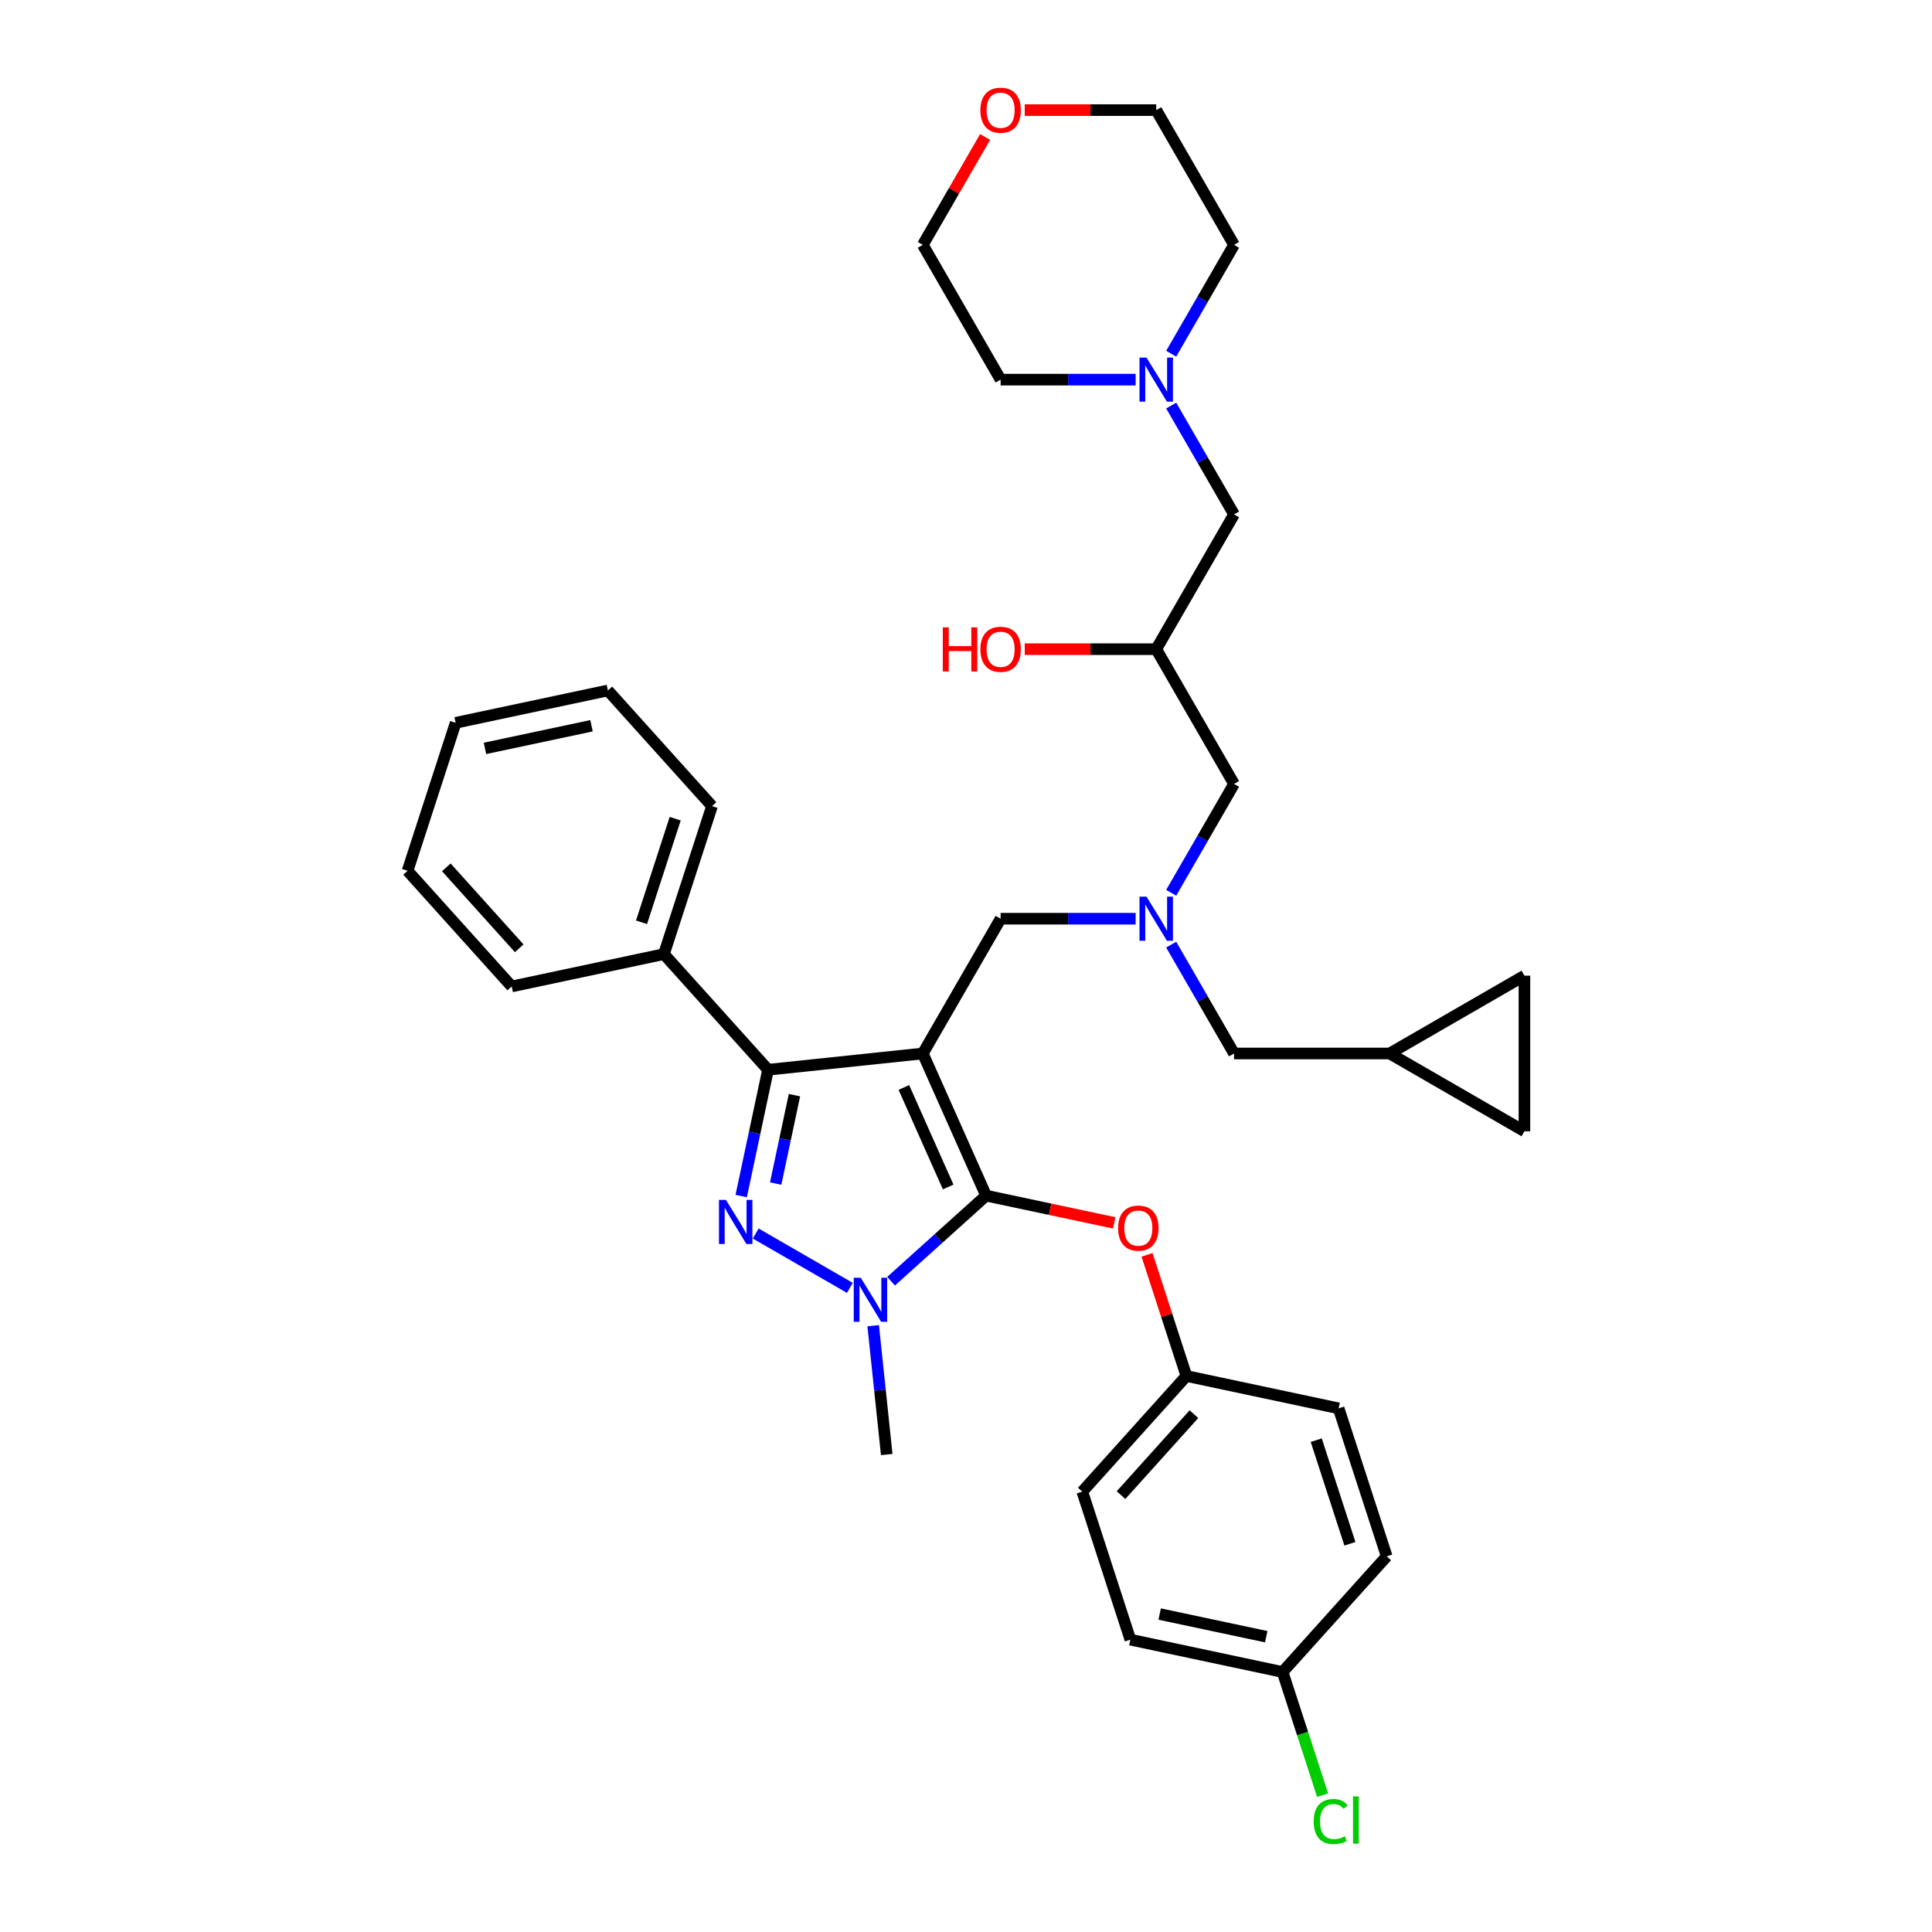 <?xml version='1.0' encoding='iso-8859-1'?>
<svg version='1.1' baseProfile='full'
              xmlns='http://www.w3.org/2000/svg'
                      xmlns:rdkit='http://www.rdkit.org/xml'
                      xmlns:xlink='http://www.w3.org/1999/xlink'
                  xml:space='preserve'
width='1000px' height='1000px' viewBox='0 0 1000 1000'>
<!-- END OF HEADER -->
<rect style='opacity:1.0;fill:#FFFFFF;stroke:none' width='1000' height='1000' x='0' y='0'> </rect>
<path class='bond-0' d='M 606.212,488.943 L 622.475,517.111' style='fill:none;fill-rule:evenodd;stroke:#0000FF;stroke-width:6px;stroke-linecap:butt;stroke-linejoin:miter;stroke-opacity:1' />
<path class='bond-0' d='M 622.475,517.111 L 638.738,545.279' style='fill:none;fill-rule:evenodd;stroke:#000000;stroke-width:6px;stroke-linecap:butt;stroke-linejoin:miter;stroke-opacity:1' />
<path class='bond-1' d='M 606.212,462.104 L 622.475,433.936' style='fill:none;fill-rule:evenodd;stroke:#0000FF;stroke-width:6px;stroke-linecap:butt;stroke-linejoin:miter;stroke-opacity:1' />
<path class='bond-1' d='M 622.475,433.936 L 638.738,405.768' style='fill:none;fill-rule:evenodd;stroke:#000000;stroke-width:6px;stroke-linecap:butt;stroke-linejoin:miter;stroke-opacity:1' />
<path class='bond-2' d='M 587.801,475.524 L 552.859,475.524' style='fill:none;fill-rule:evenodd;stroke:#0000FF;stroke-width:6px;stroke-linecap:butt;stroke-linejoin:miter;stroke-opacity:1' />
<path class='bond-2' d='M 552.859,475.524 L 517.918,475.524' style='fill:none;fill-rule:evenodd;stroke:#000000;stroke-width:6px;stroke-linecap:butt;stroke-linejoin:miter;stroke-opacity:1' />
<path class='bond-3' d='M 638.738,405.768 L 598.465,336.012' style='fill:none;fill-rule:evenodd;stroke:#000000;stroke-width:6px;stroke-linecap:butt;stroke-linejoin:miter;stroke-opacity:1' />
<path class='bond-4' d='M 598.465,336.012 L 564.434,336.012' style='fill:none;fill-rule:evenodd;stroke:#000000;stroke-width:6px;stroke-linecap:butt;stroke-linejoin:miter;stroke-opacity:1' />
<path class='bond-4' d='M 564.434,336.012 L 530.403,336.012' style='fill:none;fill-rule:evenodd;stroke:#FF0000;stroke-width:6px;stroke-linecap:butt;stroke-linejoin:miter;stroke-opacity:1' />
<path class='bond-5' d='M 598.465,336.012 L 638.738,266.256' style='fill:none;fill-rule:evenodd;stroke:#000000;stroke-width:6px;stroke-linecap:butt;stroke-linejoin:miter;stroke-opacity:1' />
<path class='bond-6' d='M 638.738,266.256 L 622.475,238.088' style='fill:none;fill-rule:evenodd;stroke:#000000;stroke-width:6px;stroke-linecap:butt;stroke-linejoin:miter;stroke-opacity:1' />
<path class='bond-6' d='M 622.475,238.088 L 606.212,209.92' style='fill:none;fill-rule:evenodd;stroke:#0000FF;stroke-width:6px;stroke-linecap:butt;stroke-linejoin:miter;stroke-opacity:1' />
<path class='bond-7' d='M 606.212,183.081 L 622.475,154.913' style='fill:none;fill-rule:evenodd;stroke:#0000FF;stroke-width:6px;stroke-linecap:butt;stroke-linejoin:miter;stroke-opacity:1' />
<path class='bond-7' d='M 622.475,154.913 L 638.738,126.745' style='fill:none;fill-rule:evenodd;stroke:#000000;stroke-width:6px;stroke-linecap:butt;stroke-linejoin:miter;stroke-opacity:1' />
<path class='bond-8' d='M 587.801,196.5 L 552.859,196.5' style='fill:none;fill-rule:evenodd;stroke:#0000FF;stroke-width:6px;stroke-linecap:butt;stroke-linejoin:miter;stroke-opacity:1' />
<path class='bond-8' d='M 552.859,196.5 L 517.918,196.5' style='fill:none;fill-rule:evenodd;stroke:#000000;stroke-width:6px;stroke-linecap:butt;stroke-linejoin:miter;stroke-opacity:1' />
<path class='bond-9' d='M 638.738,126.745 L 598.465,56.989' style='fill:none;fill-rule:evenodd;stroke:#000000;stroke-width:6px;stroke-linecap:butt;stroke-linejoin:miter;stroke-opacity:1' />
<path class='bond-10' d='M 517.918,475.524 L 477.644,545.279' style='fill:none;fill-rule:evenodd;stroke:#000000;stroke-width:6px;stroke-linecap:butt;stroke-linejoin:miter;stroke-opacity:1' />
<path class='bond-11' d='M 461.212,663.157 L 485.809,641.01' style='fill:none;fill-rule:evenodd;stroke:#0000FF;stroke-width:6px;stroke-linecap:butt;stroke-linejoin:miter;stroke-opacity:1' />
<path class='bond-11' d='M 485.809,641.01 L 510.406,618.863' style='fill:none;fill-rule:evenodd;stroke:#000000;stroke-width:6px;stroke-linecap:butt;stroke-linejoin:miter;stroke-opacity:1' />
<path class='bond-12' d='M 439.883,666.602 L 391.149,638.465' style='fill:none;fill-rule:evenodd;stroke:#0000FF;stroke-width:6px;stroke-linecap:butt;stroke-linejoin:miter;stroke-opacity:1' />
<path class='bond-13' d='M 451.958,686.178 L 455.463,719.522' style='fill:none;fill-rule:evenodd;stroke:#0000FF;stroke-width:6px;stroke-linecap:butt;stroke-linejoin:miter;stroke-opacity:1' />
<path class='bond-13' d='M 455.463,719.522 L 458.967,752.865' style='fill:none;fill-rule:evenodd;stroke:#000000;stroke-width:6px;stroke-linecap:butt;stroke-linejoin:miter;stroke-opacity:1' />
<path class='bond-14' d='M 510.406,618.863 L 543.557,625.909' style='fill:none;fill-rule:evenodd;stroke:#000000;stroke-width:6px;stroke-linecap:butt;stroke-linejoin:miter;stroke-opacity:1' />
<path class='bond-14' d='M 543.557,625.909 L 576.708,632.956' style='fill:none;fill-rule:evenodd;stroke:#FF0000;stroke-width:6px;stroke-linecap:butt;stroke-linejoin:miter;stroke-opacity:1' />
<path class='bond-15' d='M 510.406,618.863 L 477.644,545.279' style='fill:none;fill-rule:evenodd;stroke:#000000;stroke-width:6px;stroke-linecap:butt;stroke-linejoin:miter;stroke-opacity:1' />
<path class='bond-15' d='M 490.775,614.377 L 467.842,562.869' style='fill:none;fill-rule:evenodd;stroke:#000000;stroke-width:6px;stroke-linecap:butt;stroke-linejoin:miter;stroke-opacity:1' />
<path class='bond-16' d='M 477.644,545.279 L 397.539,553.699' style='fill:none;fill-rule:evenodd;stroke:#000000;stroke-width:6px;stroke-linecap:butt;stroke-linejoin:miter;stroke-opacity:1' />
<path class='bond-17' d='M 397.539,553.699 L 343.642,493.841' style='fill:none;fill-rule:evenodd;stroke:#000000;stroke-width:6px;stroke-linecap:butt;stroke-linejoin:miter;stroke-opacity:1' />
<path class='bond-18' d='M 397.539,553.699 L 390.591,586.383' style='fill:none;fill-rule:evenodd;stroke:#000000;stroke-width:6px;stroke-linecap:butt;stroke-linejoin:miter;stroke-opacity:1' />
<path class='bond-18' d='M 390.591,586.383 L 383.644,619.067' style='fill:none;fill-rule:evenodd;stroke:#0000FF;stroke-width:6px;stroke-linecap:butt;stroke-linejoin:miter;stroke-opacity:1' />
<path class='bond-18' d='M 411.212,566.853 L 406.349,589.732' style='fill:none;fill-rule:evenodd;stroke:#000000;stroke-width:6px;stroke-linecap:butt;stroke-linejoin:miter;stroke-opacity:1' />
<path class='bond-18' d='M 406.349,589.732 L 401.486,612.611' style='fill:none;fill-rule:evenodd;stroke:#0000FF;stroke-width:6px;stroke-linecap:butt;stroke-linejoin:miter;stroke-opacity:1' />
<path class='bond-19' d='M 789.041,505.006 L 789.041,585.553' style='fill:none;fill-rule:evenodd;stroke:#000000;stroke-width:6px;stroke-linecap:butt;stroke-linejoin:miter;stroke-opacity:1' />
<path class='bond-20' d='M 789.041,505.006 L 719.285,545.279' style='fill:none;fill-rule:evenodd;stroke:#000000;stroke-width:6px;stroke-linecap:butt;stroke-linejoin:miter;stroke-opacity:1' />
<path class='bond-21' d='M 789.041,585.553 L 719.285,545.279' style='fill:none;fill-rule:evenodd;stroke:#000000;stroke-width:6px;stroke-linecap:butt;stroke-linejoin:miter;stroke-opacity:1' />
<path class='bond-22' d='M 719.285,545.279 L 638.738,545.279' style='fill:none;fill-rule:evenodd;stroke:#000000;stroke-width:6px;stroke-linecap:butt;stroke-linejoin:miter;stroke-opacity:1' />
<path class='bond-23' d='M 593.71,649.512 L 603.896,680.863' style='fill:none;fill-rule:evenodd;stroke:#FF0000;stroke-width:6px;stroke-linecap:butt;stroke-linejoin:miter;stroke-opacity:1' />
<path class='bond-23' d='M 603.896,680.863 L 614.083,712.214' style='fill:none;fill-rule:evenodd;stroke:#000000;stroke-width:6px;stroke-linecap:butt;stroke-linejoin:miter;stroke-opacity:1' />
<path class='bond-24' d='M 663.864,865.424 L 674.221,897.298' style='fill:none;fill-rule:evenodd;stroke:#000000;stroke-width:6px;stroke-linecap:butt;stroke-linejoin:miter;stroke-opacity:1' />
<path class='bond-24' d='M 674.221,897.298 L 684.577,929.173' style='fill:none;fill-rule:evenodd;stroke:#00CC00;stroke-width:6px;stroke-linecap:butt;stroke-linejoin:miter;stroke-opacity:1' />
<path class='bond-25' d='M 663.864,865.424 L 585.077,848.677' style='fill:none;fill-rule:evenodd;stroke:#000000;stroke-width:6px;stroke-linecap:butt;stroke-linejoin:miter;stroke-opacity:1' />
<path class='bond-25' d='M 655.395,847.154 L 600.244,835.432' style='fill:none;fill-rule:evenodd;stroke:#000000;stroke-width:6px;stroke-linecap:butt;stroke-linejoin:miter;stroke-opacity:1' />
<path class='bond-26' d='M 663.864,865.424 L 717.76,805.566' style='fill:none;fill-rule:evenodd;stroke:#000000;stroke-width:6px;stroke-linecap:butt;stroke-linejoin:miter;stroke-opacity:1' />
<path class='bond-27' d='M 614.083,712.214 L 692.87,728.961' style='fill:none;fill-rule:evenodd;stroke:#000000;stroke-width:6px;stroke-linecap:butt;stroke-linejoin:miter;stroke-opacity:1' />
<path class='bond-28' d='M 614.083,712.214 L 560.187,772.072' style='fill:none;fill-rule:evenodd;stroke:#000000;stroke-width:6px;stroke-linecap:butt;stroke-linejoin:miter;stroke-opacity:1' />
<path class='bond-28' d='M 617.97,731.972 L 580.243,773.873' style='fill:none;fill-rule:evenodd;stroke:#000000;stroke-width:6px;stroke-linecap:butt;stroke-linejoin:miter;stroke-opacity:1' />
<path class='bond-29' d='M 343.642,493.841 L 368.533,417.236' style='fill:none;fill-rule:evenodd;stroke:#000000;stroke-width:6px;stroke-linecap:butt;stroke-linejoin:miter;stroke-opacity:1' />
<path class='bond-29' d='M 332.055,477.372 L 349.478,423.749' style='fill:none;fill-rule:evenodd;stroke:#000000;stroke-width:6px;stroke-linecap:butt;stroke-linejoin:miter;stroke-opacity:1' />
<path class='bond-30' d='M 343.642,493.841 L 264.855,510.587' style='fill:none;fill-rule:evenodd;stroke:#000000;stroke-width:6px;stroke-linecap:butt;stroke-linejoin:miter;stroke-opacity:1' />
<path class='bond-31' d='M 368.533,417.236 L 314.636,357.378' style='fill:none;fill-rule:evenodd;stroke:#000000;stroke-width:6px;stroke-linecap:butt;stroke-linejoin:miter;stroke-opacity:1' />
<path class='bond-32' d='M 314.636,357.378 L 235.849,374.124' style='fill:none;fill-rule:evenodd;stroke:#000000;stroke-width:6px;stroke-linecap:butt;stroke-linejoin:miter;stroke-opacity:1' />
<path class='bond-32' d='M 306.167,375.647 L 251.017,387.37' style='fill:none;fill-rule:evenodd;stroke:#000000;stroke-width:6px;stroke-linecap:butt;stroke-linejoin:miter;stroke-opacity:1' />
<path class='bond-33' d='M 235.849,374.124 L 210.959,450.729' style='fill:none;fill-rule:evenodd;stroke:#000000;stroke-width:6px;stroke-linecap:butt;stroke-linejoin:miter;stroke-opacity:1' />
<path class='bond-34' d='M 210.959,450.729 L 264.855,510.587' style='fill:none;fill-rule:evenodd;stroke:#000000;stroke-width:6px;stroke-linecap:butt;stroke-linejoin:miter;stroke-opacity:1' />
<path class='bond-34' d='M 231.015,448.929 L 268.742,490.829' style='fill:none;fill-rule:evenodd;stroke:#000000;stroke-width:6px;stroke-linecap:butt;stroke-linejoin:miter;stroke-opacity:1' />
<path class='bond-35' d='M 585.077,848.677 L 560.187,772.072' style='fill:none;fill-rule:evenodd;stroke:#000000;stroke-width:6px;stroke-linecap:butt;stroke-linejoin:miter;stroke-opacity:1' />
<path class='bond-36' d='M 717.76,805.566 L 692.87,728.961' style='fill:none;fill-rule:evenodd;stroke:#000000;stroke-width:6px;stroke-linecap:butt;stroke-linejoin:miter;stroke-opacity:1' />
<path class='bond-36' d='M 698.706,799.053 L 681.283,745.43' style='fill:none;fill-rule:evenodd;stroke:#000000;stroke-width:6px;stroke-linecap:butt;stroke-linejoin:miter;stroke-opacity:1' />
<path class='bond-37' d='M 598.465,56.989 L 564.434,56.989' style='fill:none;fill-rule:evenodd;stroke:#000000;stroke-width:6px;stroke-linecap:butt;stroke-linejoin:miter;stroke-opacity:1' />
<path class='bond-37' d='M 564.434,56.989 L 530.403,56.989' style='fill:none;fill-rule:evenodd;stroke:#FF0000;stroke-width:6px;stroke-linecap:butt;stroke-linejoin:miter;stroke-opacity:1' />
<path class='bond-38' d='M 509.891,70.891 L 493.768,98.818' style='fill:none;fill-rule:evenodd;stroke:#FF0000;stroke-width:6px;stroke-linecap:butt;stroke-linejoin:miter;stroke-opacity:1' />
<path class='bond-38' d='M 493.768,98.818 L 477.644,126.745' style='fill:none;fill-rule:evenodd;stroke:#000000;stroke-width:6px;stroke-linecap:butt;stroke-linejoin:miter;stroke-opacity:1' />
<path class='bond-39' d='M 477.644,126.745 L 517.918,196.5' style='fill:none;fill-rule:evenodd;stroke:#000000;stroke-width:6px;stroke-linecap:butt;stroke-linejoin:miter;stroke-opacity:1' />
<path  class='atom-0' d='M 593.423 464.118
L 600.897 476.2
Q 601.638 477.392, 602.831 479.551
Q 604.023 481.71, 604.087 481.838
L 604.087 464.118
L 607.116 464.118
L 607.116 486.929
L 603.99 486.929
L 595.968 473.719
Q 595.034 472.173, 594.035 470.401
Q 593.068 468.629, 592.778 468.081
L 592.778 486.929
L 589.814 486.929
L 589.814 464.118
L 593.423 464.118
' fill='#0000FF'/>
<path  class='atom-4' d='M 487.987 324.735
L 491.08 324.735
L 491.08 334.433
L 502.743 334.433
L 502.743 324.735
L 505.836 324.735
L 505.836 347.546
L 502.743 347.546
L 502.743 337.011
L 491.08 337.011
L 491.08 347.546
L 487.987 347.546
L 487.987 324.735
' fill='#FF0000'/>
<path  class='atom-4' d='M 507.447 336.076
Q 507.447 330.599, 510.153 327.538
Q 512.86 324.478, 517.918 324.478
Q 522.976 324.478, 525.683 327.538
Q 528.389 330.599, 528.389 336.076
Q 528.389 341.618, 525.65 344.775
Q 522.912 347.901, 517.918 347.901
Q 512.892 347.901, 510.153 344.775
Q 507.447 341.65, 507.447 336.076
M 517.918 345.323
Q 521.398 345.323, 523.266 343.003
Q 525.167 340.651, 525.167 336.076
Q 525.167 331.598, 523.266 329.343
Q 521.398 327.055, 517.918 327.055
Q 514.438 327.055, 512.537 329.31
Q 510.669 331.566, 510.669 336.076
Q 510.669 340.684, 512.537 343.003
Q 514.438 345.323, 517.918 345.323
' fill='#FF0000'/>
<path  class='atom-5' d='M 593.423 185.095
L 600.897 197.177
Q 601.638 198.369, 602.831 200.528
Q 604.023 202.686, 604.087 202.815
L 604.087 185.095
L 607.116 185.095
L 607.116 207.906
L 603.99 207.906
L 595.968 194.696
Q 595.034 193.15, 594.035 191.378
Q 593.068 189.606, 592.778 189.058
L 592.778 207.906
L 589.814 207.906
L 589.814 185.095
L 593.423 185.095
' fill='#0000FF'/>
<path  class='atom-8' d='M 445.505 661.354
L 452.98 673.436
Q 453.721 674.628, 454.913 676.787
Q 456.105 678.945, 456.17 679.074
L 456.17 661.354
L 459.198 661.354
L 459.198 684.165
L 456.073 684.165
L 448.051 670.955
Q 447.116 669.408, 446.118 667.636
Q 445.151 665.864, 444.861 665.317
L 444.861 684.165
L 441.897 684.165
L 441.897 661.354
L 445.505 661.354
' fill='#0000FF'/>
<path  class='atom-12' d='M 375.75 621.08
L 383.224 633.162
Q 383.965 634.354, 385.158 636.513
Q 386.35 638.672, 386.414 638.801
L 386.414 621.08
L 389.443 621.08
L 389.443 643.891
L 386.317 643.891
L 378.295 630.681
Q 377.361 629.135, 376.362 627.363
Q 375.395 625.591, 375.105 625.043
L 375.105 643.891
L 372.141 643.891
L 372.141 621.08
L 375.75 621.08
' fill='#0000FF'/>
<path  class='atom-17' d='M 578.722 635.674
Q 578.722 630.197, 581.428 627.136
Q 584.134 624.075, 589.193 624.075
Q 594.251 624.075, 596.957 627.136
Q 599.664 630.197, 599.664 635.674
Q 599.664 641.215, 596.925 644.373
Q 594.187 647.498, 589.193 647.498
Q 584.167 647.498, 581.428 644.373
Q 578.722 641.248, 578.722 635.674
M 589.193 644.921
Q 592.672 644.921, 594.541 642.601
Q 596.442 640.249, 596.442 635.674
Q 596.442 631.195, 594.541 628.94
Q 592.672 626.653, 589.193 626.653
Q 585.713 626.653, 583.812 628.908
Q 581.943 631.163, 581.943 635.674
Q 581.943 640.281, 583.812 642.601
Q 585.713 644.921, 589.193 644.921
' fill='#FF0000'/>
<path  class='atom-20' d='M 679.959 942.818
Q 679.959 937.147, 682.601 934.183
Q 685.275 931.187, 690.333 931.187
Q 695.037 931.187, 697.55 934.505
L 695.424 936.245
Q 693.587 933.829, 690.333 933.829
Q 686.886 933.829, 685.049 936.149
Q 683.245 938.436, 683.245 942.818
Q 683.245 947.328, 685.114 949.648
Q 687.014 951.968, 690.687 951.968
Q 693.2 951.968, 696.132 950.454
L 697.035 952.87
Q 695.842 953.643, 694.038 954.094
Q 692.234 954.545, 690.236 954.545
Q 685.275 954.545, 682.601 951.517
Q 679.959 948.488, 679.959 942.818
' fill='#00CC00'/>
<path  class='atom-20' d='M 700.321 929.801
L 703.285 929.801
L 703.285 954.255
L 700.321 954.255
L 700.321 929.801
' fill='#00CC00'/>
<path  class='atom-33' d='M 507.447 57.053
Q 507.447 51.576, 510.153 48.515
Q 512.86 45.455, 517.918 45.455
Q 522.976 45.455, 525.683 48.515
Q 528.389 51.576, 528.389 57.053
Q 528.389 62.595, 525.65 65.752
Q 522.912 68.878, 517.918 68.878
Q 512.892 68.878, 510.153 65.752
Q 507.447 62.627, 507.447 57.053
M 517.918 66.3
Q 521.398 66.3, 523.266 63.98
Q 525.167 61.628, 525.167 57.053
Q 525.167 52.575, 523.266 50.32
Q 521.398 48.032, 517.918 48.032
Q 514.438 48.032, 512.537 50.287
Q 510.669 52.543, 510.669 57.053
Q 510.669 61.661, 512.537 63.98
Q 514.438 66.3, 517.918 66.3
' fill='#FF0000'/>
</svg>
